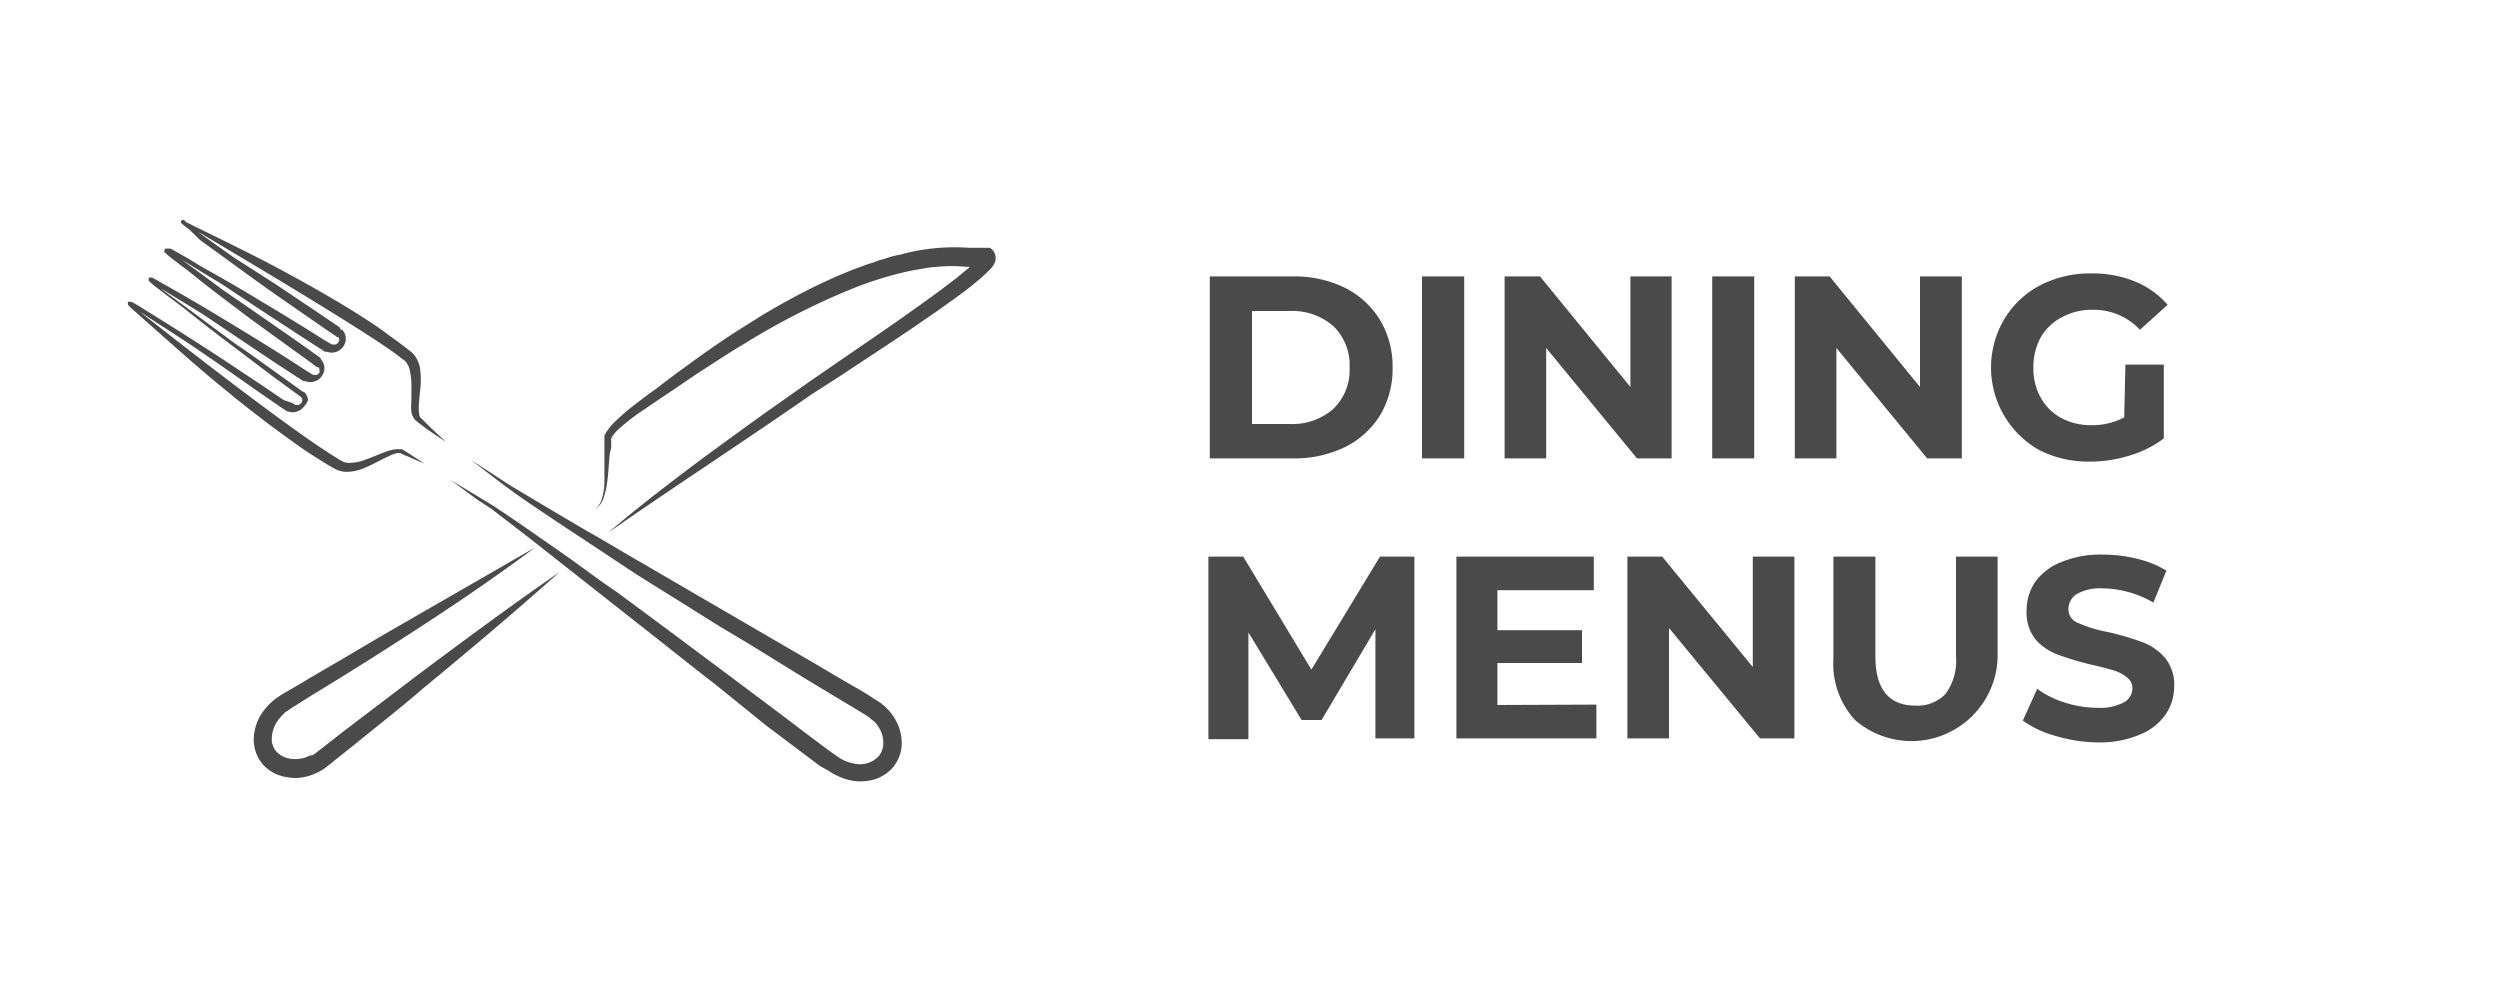 <svg data-name="Layer 1" xmlns="http://www.w3.org/2000/svg" viewBox="0 0 125 50"><path d="M60.49 13.82h4.14a5.8 5.8 0 0 1 2.62.57A4.3 4.3 0 0 1 69 16a4.5 4.5 0 0 1 .63 2.4 4.5 4.5 0 0 1-.63 2.37 4.3 4.3 0 0 1-1.76 1.59 5.8 5.8 0 0 1-2.62.56h-4.13Zm4 7.38a3.1 3.1 0 0 0 2.18-.76 2.7 2.7 0 0 0 .81-2.06 2.7 2.7 0 0 0-.81-2.07 3.1 3.1 0 0 0-2.18-.76H62.6v5.65Zm6.61-7.38h2.11v9.1H71.1Zm12.48 0v9.1h-1.73l-4.54-5.52v5.52h-2.08v-9.1H77l4.52 5.53v-5.53Zm2.03 0h2.1v9.1h-2.1Zm12.48 0v9.1h-1.73l-4.54-5.52v5.52h-2.08v-9.1h1.74L96 19.35v-5.53Zm8.18 4.41h1.92v3.69a5.3 5.3 0 0 1-1.72.86 6.6 6.6 0 0 1-2 .3 5.4 5.4 0 0 1-2.55-.6 4.74 4.74 0 0 1-1.73-6.48 4.53 4.53 0 0 1 1.81-1.73 5.44 5.44 0 0 1 2.57-.6 5.6 5.6 0 0 1 2.17.4 4.3 4.3 0 0 1 1.64 1.17L107 16.49a3.16 3.16 0 0 0-2.36-1 3.1 3.1 0 0 0-1.54.37 2.6 2.6 0 0 0-1.06 1 3.07 3.07 0 0 0-.37 1.53 3 3 0 0 0 .37 1.5 2.63 2.63 0 0 0 1 1 3.2 3.2 0 0 0 1.53.37 3.45 3.45 0 0 0 1.64-.39Zm-37.5 18.69v-5.46L66.08 36h-1l-2.66-4.38v5.34h-2v-9.13h1.74l3.41 5.65L69 27.83h1.72v9.09Zm11.05-1.69v1.69h-7v-9.09h6.87v1.68h-4.82v2h4.23v1.64h-4.23v2.1Zm9.9-7.4v9.09H88l-4.55-5.52v5.52h-2.08v-9.09h1.74l4.53 5.52v-5.52ZM92.75 36a4.16 4.16 0 0 1-1.08-3.08v-5.09h2.1v5c0 1.63.68 2.45 2 2.45a1.92 1.92 0 0 0 1.51-.59 2.77 2.77 0 0 0 .52-1.86v-5h2.08v5.09A4.31 4.31 0 0 1 92.75 36m10.01.79a5.1 5.1 0 0 1-1.62-.76l.72-1.59a4.6 4.6 0 0 0 1.39.69 5.3 5.3 0 0 0 1.61.26 2.57 2.57 0 0 0 1.33-.27.8.8 0 0 0 .43-.7.67.67 0 0 0-.26-.54 1.8 1.8 0 0 0-.65-.35c-.26-.08-.62-.18-1.07-.28a15 15 0 0 1-1.7-.5 2.8 2.8 0 0 1-1.14-.75 2.14 2.14 0 0 1-.47-1.46 2.55 2.55 0 0 1 .42-1.43 2.9 2.9 0 0 1 1.3-1 5.1 5.1 0 0 1 2.11-.38 7 7 0 0 1 1.7.21 5 5 0 0 1 1.46.59l-.65 1.6a5.13 5.13 0 0 0-2.52-.71 2.4 2.4 0 0 0-1.31.28.9.9 0 0 0-.42.76.73.73 0 0 0 .49.69 6.6 6.6 0 0 0 1.48.45 14 14 0 0 1 1.71.5 2.8 2.8 0 0 1 1.14.78 2.1 2.1 0 0 1 .47 1.44 2.5 2.5 0 0 1-.44 1.42 2.9 2.9 0 0 1-1.3 1 5.2 5.2 0 0 1-2.12.38 7.6 7.6 0 0 1-2.09-.33M22.53 24l1.43.86.72.44.69.46c.93.63 1.84 1.27 2.76 1.91s1.81 1.33 2.71 1.93l2.7 2 1.34 1 1.34 1 2.67 2c.89.67 1.77 1.35 2.66 2l.33.23.15.1.15.08a2.2 2.2 0 0 0 .65.19 1.26 1.26 0 0 0 1.11-.4 1 1 0 0 0 .22-.53 1.5 1.5 0 0 0-.08-.62 1.8 1.8 0 0 0-.35-.56l-.12-.09-.13-.11-.14-.1-.17-.11-2.86-1.72-2.85-1.76-1.46-.87-1.42-.89c-.94-.59-1.89-1.17-2.83-1.77L29 26.85c-.93-.61-1.86-1.23-2.78-1.86s-1.8-1.33-2.68-2l1.4.91c.24.15.46.31.7.45l.72.43 1.43.85 1.44.85c1 .56 1.92 1.13 2.89 1.68L35 29.84l1.45.84 1.44.84 2.89 1.68 1.44.85c.48.28 1 .56 1.44.86l.18.11.21.14.19.16.17.17a2.7 2.7 0 0 1 .53.85 2.4 2.4 0 0 1 .14 1 1.93 1.93 0 0 1-.41 1 1.8 1.8 0 0 1-.41.37 2.3 2.3 0 0 1-.47.24 2.6 2.6 0 0 1-1 .11 2.8 2.8 0 0 1-.94-.28l-.22-.11-.2-.13-.43-.24-1.33-1-1.33-1-2.6-2.1c-.88-.68-1.75-1.37-2.62-2.06L27.86 28c-.87-.69-1.75-1.38-2.63-2.05l-.66-.51-.68-.44Zm-4.93-8.48c-1.27-.78-2.56-1.5-3.87-2.2s-4-2-4-2l-.27-.14-.14-.06A.6.6 0 0 0 9.2 11h-.08a.1.1 0 0 0-.07.07.14.14 0 0 0 0 .07l.06.06.12.1.24.18.53.52.79.57c.89.65 1.78 1.3 2.68 1.94l2 1.39 1 .69.26.17.12.09h.06a.2.2 0 0 1 0 .27.22.22 0 0 1-.26.1h-.07l-.13-.08-.24-.14-1-.63c-.69-.42-1.38-.85-2.08-1.26-1-.62-2.08-1.23-3.13-1.82l-.55-.34-.53-.3-.26-.15-.14-.07h-.25a.1.1 0 0 0-.05.08.3.3 0 0 0 0 .09l.06.06.11.1.24.19.48.37.24.17c1 .83 2.09 1.63 3.14 2.43l2 1.45 1 .72.24.18.12.09h.07a.17.17 0 0 1 .05.13.3.3 0 0 1 0 .15.3.3 0 0 1-.13.1.2.2 0 0 1-.13 0h-.06l-.13-.08-.26-.16-1-.65c-.69-.43-1.37-.86-2.07-1.28-1.38-.85-2.77-1.68-4.19-2.47l-.26-.15-.14-.07h-.07a.12.12 0 0 0-.09 0s0 0 0 .08a.15.15 0 0 0 0 .08l.06.06.11.1.24.19.48.37.79.59c.85.68 1.72 1.36 2.58 2l1.94 1.47 1 .73.25.18.12.09.06.05a.22.22 0 0 1 0 .27.3.3 0 0 1-.13.1.2.2 0 0 1-.13 0h-.06l-.13-.09-.44-.15-1-.68-2-1.33q-2-1.31-4-2.54L7 15.33l-.26-.15-.14-.08h-.07a.11.11 0 0 0-.13 0 .1.1 0 0 0 0 .09v.05l.06.07.06.06.11.1.23.2s2.33 2.08 3.25 2.86c.54.47 1.11.92 1.66 1.38l.85.67.86.66.87.64c.3.21.59.43.89.63l.46.3.46.29c.15.1.32.19.47.28l.13.07.16.07a1.3 1.3 0 0 0 .33.07 2 2 0 0 0 .61-.07 3 3 0 0 0 .54-.2c.34-.15.66-.34 1-.49a2 2 0 0 1 .47-.18H20l.24.11 1 .43-.91-.59-.23-.14h-.26a2 2 0 0 0-.56.13c-.35.13-.68.28-1 .39a2.2 2.2 0 0 1-.94.16 1 1 0 0 1-.19-.06L17 23l-.11-.07C14.31 21.39 7 15.59 7 15.59l2.45 1.59 1.46 1 2 1.4 1 .69.25.17.13.08.06.05h.06a.6.6 0 0 0 .45 0 .67.67 0 0 0 .35-.26.8.8 0 0 0 .19-.31.62.62 0 0 0-.2-.41h-.06l-.12-.09-.25-.18-1-.72c-.66-.47-1.31-.95-2-1.41L10 15.88l-.79-.59-1-.73-.17-.13.19.11 1 .61.85.52 1.71 1.15 2 1.34 1 .65.26.17.13.08h.11a.6.6 0 0 0 .46 0 .63.63 0 0 0 .35-.27.7.7 0 0 0 .12-.42.6.6 0 0 0-.19-.41h-.05l.1.04-.08-.12-.25-.18-1-.71-2-1.39-1.6-1.1-.89-.66-1-.73-.15-.11.19.11 1 .62.75.45 1.81 1.2 2 1.31 1 .65.26.16.13.09h.11a.67.67 0 0 0 .46 0 .72.72 0 0 0 .35-.27.7.7 0 0 0 .12-.42.65.65 0 0 0-.19-.42h-.07l-.03-.1-.25-.17-1-.68-2-1.34-2.06-1.32-.51-.36-1-.71-.26-.2s8.65 5.09 10.08 6.26l.22.16.07.07a1 1 0 0 1 .19.38 4 4 0 0 1 .09 1v.56a3 3 0 0 0 0 .58 1.1 1.1 0 0 0 .13.32l.06.07.06.05.11.09.45.34.92.62-.81-.76-.39-.39-.1-.1a.6.6 0 0 1-.05-.21 3 3 0 0 1 0-.52l.05-.55a4.2 4.2 0 0 0 0-1.17 1.6 1.6 0 0 0-.26-.62l-.12-.13-.07-.06-.06-.05-.22-.17-.45-.34-.46-.33c-.5-.39-1.13-.78-1.76-1.18m9.16 11.85c-2.41 1.8-4.91 3.46-7.44 5.07-1.26.81-2.54 1.6-3.82 2.38l-.94.59-.21.15c-.06 0-.12.09-.18.15a2 2 0 0 0-.3.35 1.64 1.64 0 0 0-.28.81v.2a.6.6 0 0 0 .05.19.9.9 0 0 0 .19.33 1.2 1.2 0 0 0 .31.23 1.3 1.3 0 0 0 .4.12 1.6 1.6 0 0 0 .43 0 1.3 1.3 0 0 0 .43-.12l.1-.05h.1a1.2 1.2 0 0 0 .19-.12l.45-.35.88-.69 3.58-2.72c2.4-1.8 4.81-3.58 7.28-5.29-2.24 2-4.53 3.93-6.85 5.84-1.15 1-2.32 1.9-3.48 2.85l-.88.7-.44.35a1.7 1.7 0 0 1-.28.19l-.14.08-.16.07a2.4 2.4 0 0 1-.64.19 2 2 0 0 1-.69 0 2.2 2.2 0 0 1-.67-.19 2.1 2.1 0 0 1-.59-.44 1.9 1.9 0 0 1-.47-1.35 2.43 2.43 0 0 1 .44-1.28 3 3 0 0 1 .7-.71l.25-.17 1-.58c.64-.39 1.29-.76 1.94-1.14L19 31.84Zm3.65-.74c1.54-1.31 3.15-2.54 4.77-3.75l1.23-.9 1.23-.89c.82-.6 1.66-1.17 2.48-1.76 1.66-1.16 3.34-2.29 5-3.45.82-.59 1.65-1.16 2.44-1.78l.29-.22.29-.24.28-.23.26-.24.13-.12.06-.07a.28.28 0 0 0 0 .18.35.35 0 0 0 .14.18h-.7a7.7 7.7 0 0 0-1.44 0 6 6 0 0 0-.72.09l-.36.06-.36.07a18 18 0 0 0-2.83.88 36 36 0 0 0-5.34 2.72c-.86.51-1.7 1.07-2.55 1.62l-1.25.85-.32.21-.31.21-.63.43a10.5 10.5 0 0 0-1.18.9 2 2 0 0 0-.46.53v.33c0 .06 0 .24-.06.36-.06.49-.07 1-.14 1.51a4 4 0 0 1-.17.75 1.1 1.1 0 0 1-.44.61 1.1 1.1 0 0 0 .37-.63 3 3 0 0 0 .1-.74v-2.32a.4.4 0 0 1 .05-.09l.05-.09.12-.17a2.6 2.6 0 0 1 .26-.3 12 12 0 0 1 1.17-1l.61-.46.31-.22.3-.23c.4-.31.81-.61 1.22-.91.82-.6 1.65-1.18 2.51-1.74l1.29-.81c.44-.26.88-.52 1.33-.76a28 28 0 0 1 2.77-1.34c.24-.1.48-.2.72-.28l.37-.14.37-.12L44 13l.19-.05.37-.12.38-.09c.13 0 .25-.07.38-.09a10.3 10.3 0 0 1 3.14-.26h1.03a.59.59 0 0 1 .27.68 1 1 0 0 1-.09.19 1 1 0 0 1-.18.22l-.14.14-.3.28-.3.25-.31.25-.3.23c-.21.15-.41.31-.62.45l-.63.45-1.25.86c-.84.57-1.69 1.13-2.53 1.68l-1.27.84-1.28.82c-3.44 2.39-6.83 4.59-10.15 6.9" style="fill:#4b4a4a"/></svg>